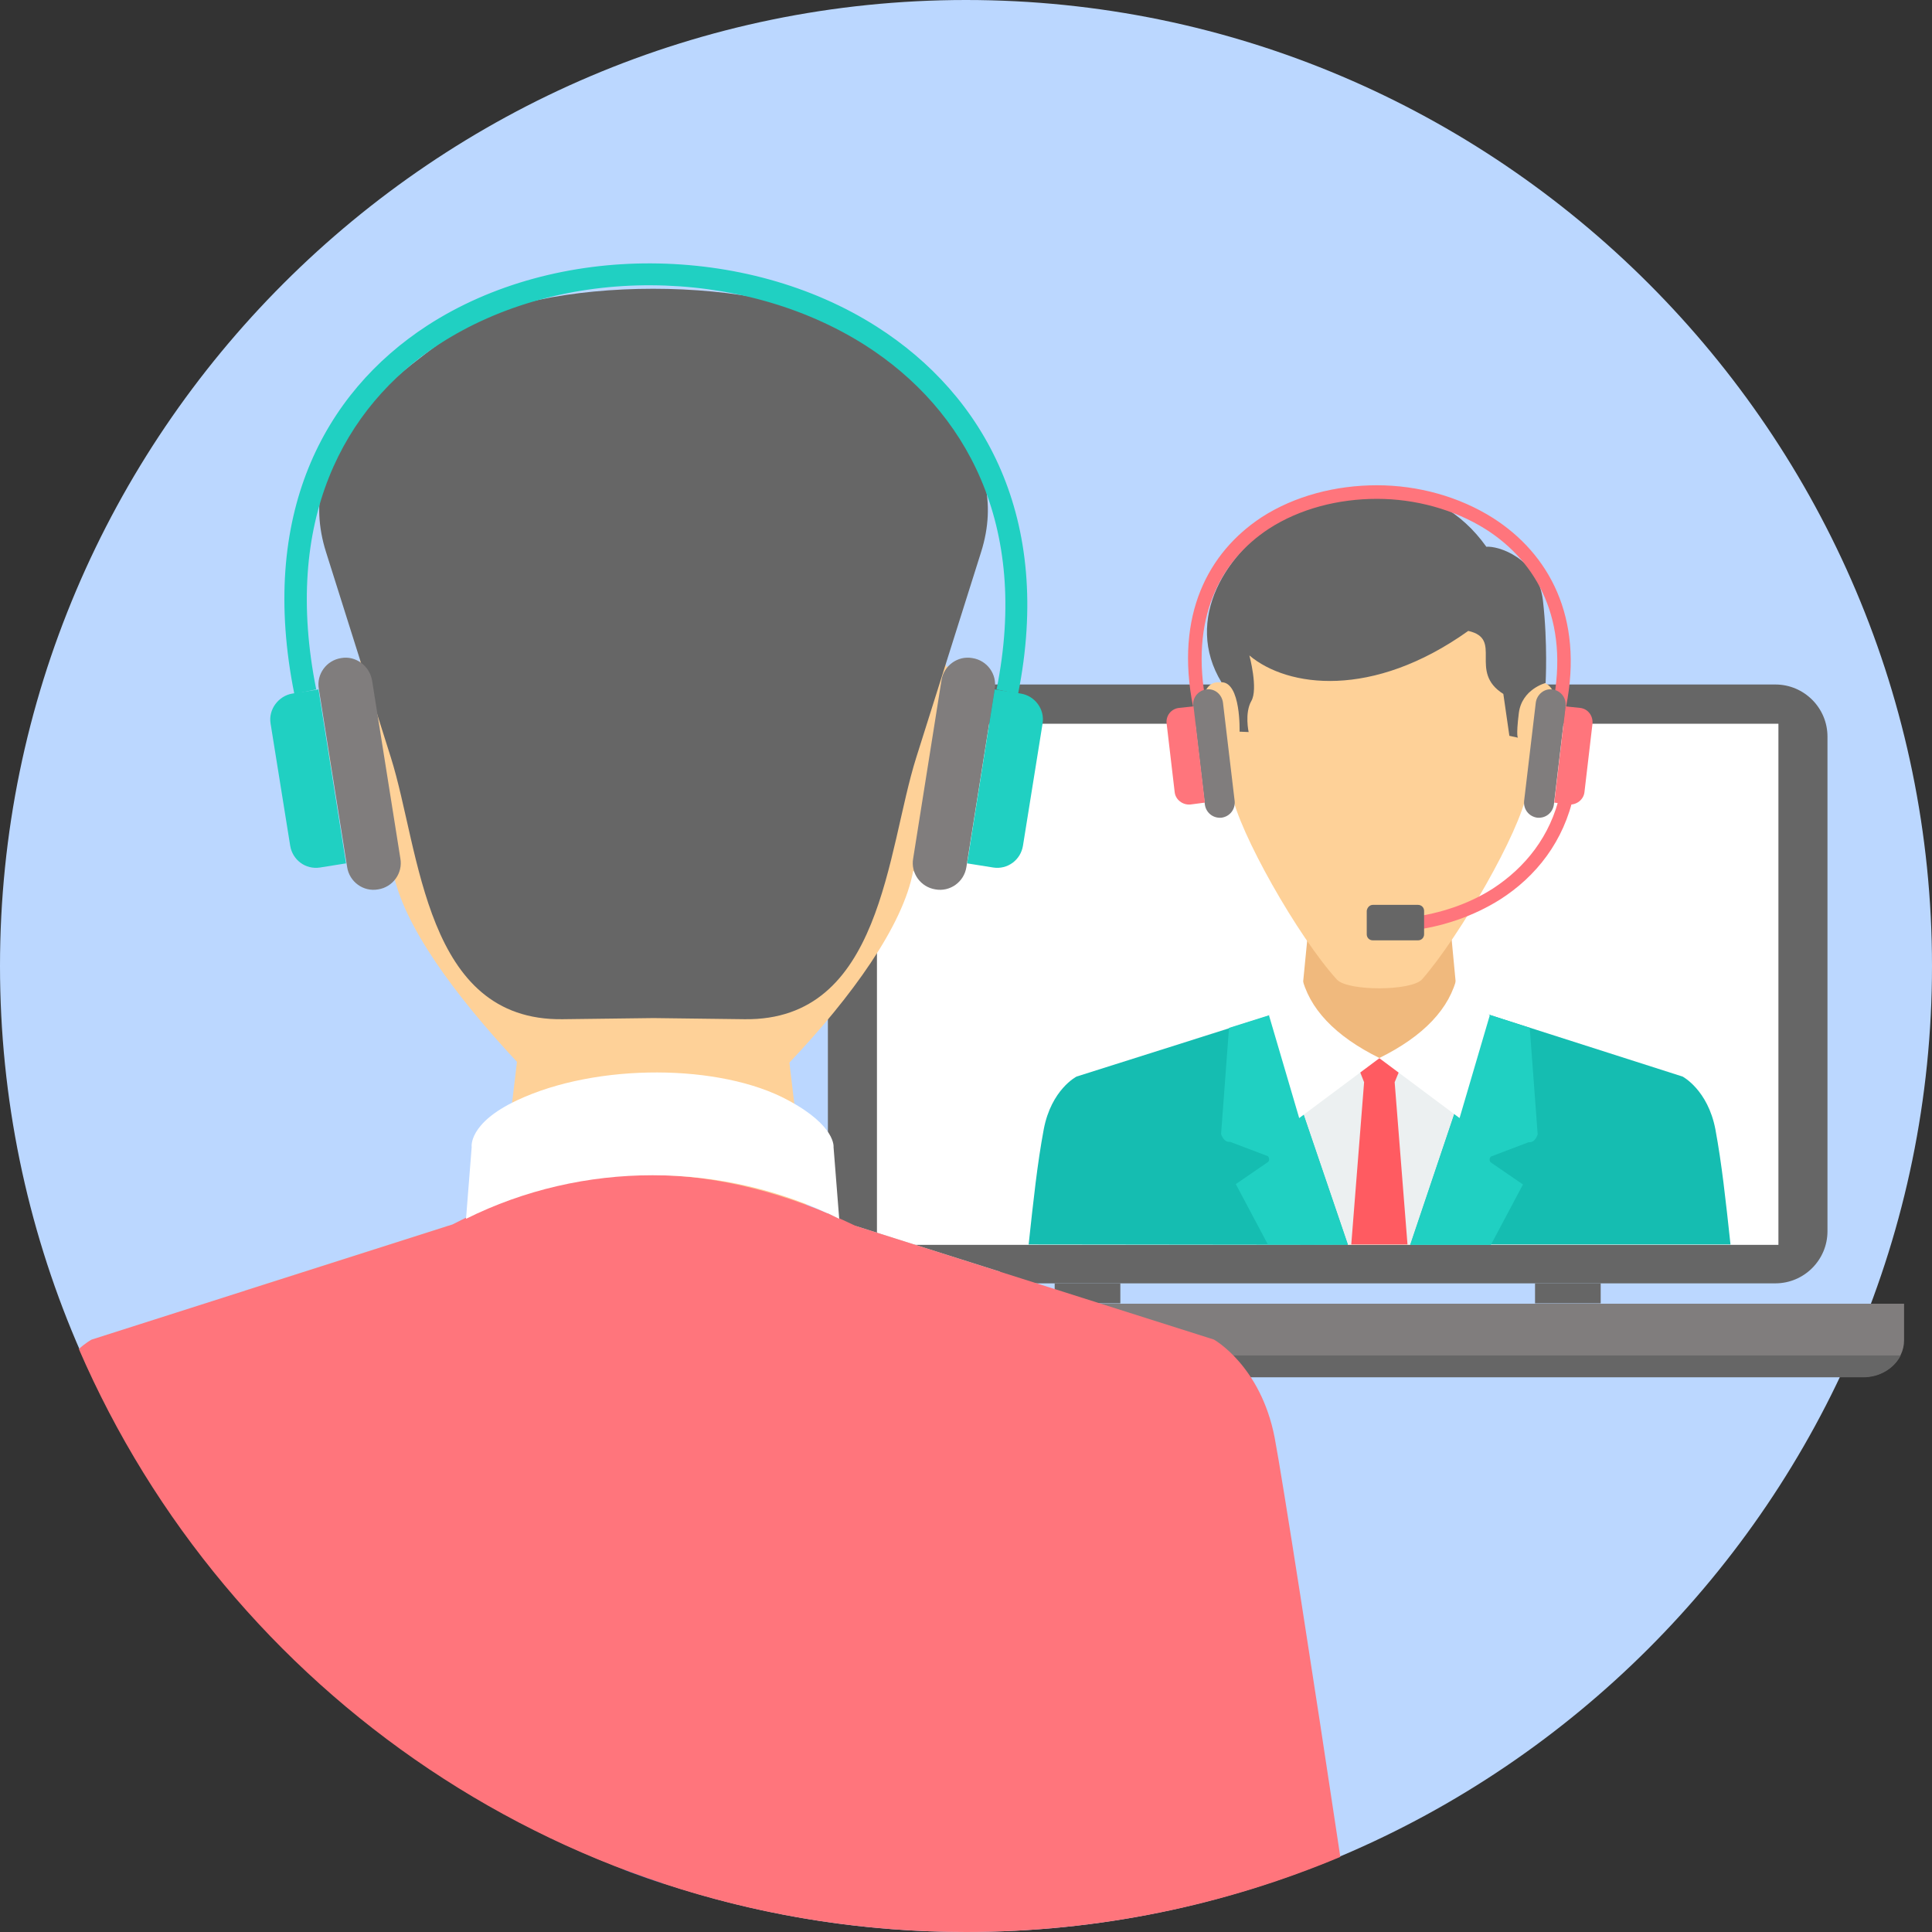 <?xml version="1.0" encoding="UTF-8"?> <!-- Generator: Adobe Illustrator 19.2.0, SVG Export Plug-In . SVG Version: 6.00 Build 0) --> <svg xmlns="http://www.w3.org/2000/svg" xmlns:xlink="http://www.w3.org/1999/xlink" id="Layer_1" x="0px" y="0px" viewBox="0 0 512 512" style="enable-background:new 0 0 512 512;" xml:space="preserve"><rect x="0" y="0" width="512" height="512" fill="#333333" stroke="none"/> <style type="text/css"> .st0{clip-path:url(#SVGID_2_);fill:#BBD7FF;} .st1{clip-path:url(#SVGID_4_);fill:#666666;} .st2{clip-path:url(#SVGID_6_);fill:#FFFFFF;} .st3{clip-path:url(#SVGID_8_);fill:#666666;} .st4{clip-path:url(#SVGID_10_);fill:#F0B97D;} .st5{clip-path:url(#SVGID_12_);fill:#ECF0F1;} .st6{clip-path:url(#SVGID_14_);fill:#FF5B61;} .st7{clip-path:url(#SVGID_16_);fill:#15BDB1;} .st8{clip-path:url(#SVGID_18_);fill:#20D0C2;} .st9{clip-path:url(#SVGID_20_);fill:#FED198;} .st10{clip-path:url(#SVGID_22_);fill:#666666;} .st11{clip-path:url(#SVGID_24_);fill:#FFFFFF;} .st12{clip-path:url(#SVGID_26_);fill:#FFFFFF;} .st13{clip-path:url(#SVGID_28_);fill:#FF757C;} .st14{clip-path:url(#SVGID_30_);fill:#807D7D;} .st15{clip-path:url(#SVGID_32_);fill:#FF757C;} .st16{clip-path:url(#SVGID_34_);fill:#807D7D;} .st17{clip-path:url(#SVGID_36_);fill:#FF757C;} .st18{clip-path:url(#SVGID_38_);fill:#FF757C;} .st19{clip-path:url(#SVGID_40_);fill:#666666;} .st20{clip-path:url(#SVGID_42_);fill:#807D7D;} .st21{clip-path:url(#SVGID_44_);fill:#666666;} .st22{clip-path:url(#SVGID_46_);fill:#FED198;} .st23{clip-path:url(#SVGID_48_);fill:#CCCCCC;} .st24{clip-path:url(#SVGID_50_);fill:#0E5E9A;} .st25{clip-path:url(#SVGID_52_);fill:#FF757C;} .st26{clip-path:url(#SVGID_54_);fill:#FFFFFF;} .st27{clip-path:url(#SVGID_56_);fill:#666666;} .st28{clip-path:url(#SVGID_58_);fill:#807D7D;} .st29{clip-path:url(#SVGID_60_);fill:#20D0C2;} .st30{clip-path:url(#SVGID_62_);fill:#807D7D;} .st31{clip-path:url(#SVGID_64_);fill:#20D0C2;} .st32{clip-path:url(#SVGID_66_);fill:#20D0C2;} </style> <g> <g> <defs> <rect id="SVGID_1_" width="512" height="512"></rect> </defs> <clipPath id="SVGID_2_"> <use xlink:href="#SVGID_1_" style="overflow:visible;"></use> </clipPath> <path class="st0" d="M256,512c141,0,256-115,256-256S397,0,256,0S0,115,0,256S115,512,256,512z"></path> </g> </g> <g> <g> <defs> <rect id="SVGID_3_" width="512" height="512"></rect> </defs> <clipPath id="SVGID_4_"> <use xlink:href="#SVGID_3_" style="overflow:visible;"></use> </clipPath> <path class="st1" d="M233.2,181.4h237.3c7.6,0,13.8,6.2,13.8,13.8v131.1c0,7.6-6.2,13.8-13.8,13.8H233.2 c-7.6,0-13.8-6.2-13.8-13.8V195.2C219.4,187.6,225.6,181.4,233.2,181.4z"></path> </g> </g> <g> <g> <defs> <rect id="SVGID_5_" width="512" height="512"></rect> </defs> <clipPath id="SVGID_6_"> <use xlink:href="#SVGID_5_" style="overflow:visible;"></use> </clipPath> <rect x="232.4" y="191.8" class="st2" width="238.9" height="138.1"></rect> </g> </g> <g> <g> <defs> <rect id="SVGID_7_" width="512" height="512"></rect> </defs> <clipPath id="SVGID_8_"> <use xlink:href="#SVGID_7_" style="overflow:visible;"></use> </clipPath> <path class="st3" d="M406.8,340.1L406.8,340.1h17.4v5.3h-17.4V340.1z M279.5,340.1h17.4v5.3h-17.4V340.1z"></path> </g> </g> <g> <g> <defs> <rect id="SVGID_9_" width="512" height="512"></rect> </defs> <clipPath id="SVGID_10_"> <use xlink:href="#SVGID_9_" style="overflow:visible;"></use> </clipPath> <polygon class="st4" points="383.2,233.1 376.2,233.1 355,233.1 348,233.1 345.1,262.7 340.1,266.8 329.4,273.6 353.2,329.8 377.9,329.8 401.7,273.6 391.1,266.8 386,262.7 "></polygon> </g> </g> <g> <g> <defs> <rect id="SVGID_11_" width="512" height="512"></rect> </defs> <clipPath id="SVGID_12_"> <use xlink:href="#SVGID_11_" style="overflow:visible;"></use> </clipPath> <polygon class="st5" points="394.8,269 423.9,278.3 386.7,329.8 348.2,329.8 315.9,275.6 336.5,269 354.7,281.8 376.4,281.8 "></polygon> </g> </g> <g> <g> <defs> <rect id="SVGID_13_" width="512" height="512"></rect> </defs> <clipPath id="SVGID_14_"> <use xlink:href="#SVGID_13_" style="overflow:visible;"></use> </clipPath> <polygon class="st6" points="372.1,280.7 369.6,286.8 373,329.8 358.1,329.8 361.5,286.8 359.1,280.7 365.6,280.4 "></polygon> </g> </g> <g> <g> <defs> <rect id="SVGID_15_" width="512" height="512"></rect> </defs> <clipPath id="SVGID_16_"> <use xlink:href="#SVGID_15_" style="overflow:visible;"></use> </clipPath> <path class="st7" d="M272.6,329.8L272.6,329.8c1.3-12,2.3-21.4,4-30.5c2-10.6,8.7-14,8.7-14l51.2-16.2l20.7,60.8L272.6,329.8 L272.6,329.8z M394.3,268.8l51.6,16.5c0,0,6.7,3.5,8.7,14c1.7,9.2,2.7,18.5,4,30.5h-84.8L394.3,268.8z"></path> </g> </g> <g> <g> <defs> <rect id="SVGID_17_" width="512" height="512"></rect> </defs> <clipPath id="SVGID_18_"> <use xlink:href="#SVGID_17_" style="overflow:visible;"></use> </clipPath> <path class="st8" d="M336,329.8L336,329.8l-8.5-16l8.6-5.9c0.6-0.8-0.1-1.5-0.1-1.5l-10-3.8c-1.8,0.2-2.4-2.1-2.4-2.1l2.1-28.1 l10.8-3.4l20.7,60.8H336L336,329.8z M394.3,268.8l11.1,3.6l2.1,28.2c0,0-0.6,2.3-2.4,2.1l-10,3.8c0,0-0.7,0.7-0.1,1.5l8.6,5.9 l-8.5,16h-21.4L394.3,268.8L394.3,268.8z"></path> </g> </g> <g> <g> <defs> <rect id="SVGID_19_" width="512" height="512"></rect> </defs> <clipPath id="SVGID_20_"> <use xlink:href="#SVGID_19_" style="overflow:visible;"></use> </clipPath> <path class="st9" d="M406.5,172.8c0,2.8,1,5.5,0.9,8.1c9.4-1.7,4.9,26.3-0.5,30.1c-0.4,0.3-1.5-0.4-2.3-0.9 c-1.8,10.3-17.6,37.8-27.7,49.4c-2.8,3.2-19.8,3.2-22.6,0.1c-10.3-11.3-26.1-39.2-27.9-49.5c-0.9,0.6-1.9,1.2-2.3,0.9 c-5.3-3.8-9.9-31.9-0.5-30.1c-0.1-2.6,0.9-5.3,0.9-8.1c0.5-21.7,20.2-32.6,41-32.7C386.3,140.2,406,151,406.5,172.8z"></path> </g> </g> <g> <g> <defs> <rect id="SVGID_21_" width="512" height="512"></rect> </defs> <clipPath id="SVGID_22_"> <use xlink:href="#SVGID_21_" style="overflow:visible;"></use> </clipPath> <path class="st10" d="M393.9,144.9c3-0.3,13.7,2.9,15,14.3c1.3,11.4,0.7,21.8,0.7,21.8s-6.3,1.6-7.1,8c-0.8,6.5-0.2,6.5-0.2,6.5 L400,195l-1.6-11.1c-9.4-5.9,0.1-14.6-9.3-16.7c-25.4,18.1-47.9,15-58,6.5c0,0,2.4,8.9,0.5,12.1c-1.8,3.2-0.7,8.2-0.7,8.2 l-2.4-0.1c0,0,0.4-13.1-4.8-13.1C303.7,147.9,366.9,107,393.9,144.9L393.9,144.9z"></path> </g> </g> <g> <g> <defs> <rect id="SVGID_23_" width="512" height="512"></rect> </defs> <clipPath id="SVGID_24_"> <use xlink:href="#SVGID_23_" style="overflow:visible;"></use> </clipPath> <path class="st11" d="M386.2,258.5c-0.7,0.1,8.6,10.6,8.6,10.6l-8,27.2l-21.3-15.9C377.3,274.6,384.3,267.2,386.2,258.5 L386.2,258.5z"></path> </g> </g> <g> <g> <defs> <rect id="SVGID_25_" width="512" height="512"></rect> </defs> <clipPath id="SVGID_26_"> <use xlink:href="#SVGID_25_" style="overflow:visible;"></use> </clipPath> <path class="st12" d="M344.9,258.5c0.7,0.1-8.6,10.6-8.6,10.6l8,27.2l21.3-15.9C353.8,274.6,346.8,267.2,344.9,258.5L344.9,258.5z "></path> </g> </g> <g> <g> <defs> <rect id="SVGID_27_" width="512" height="512"></rect> </defs> <clipPath id="SVGID_28_"> <use xlink:href="#SVGID_27_" style="overflow:visible;"></use> </clipPath> <path class="st13" d="M411.5,186.7c4.5-22.3-4.2-37.8-17.7-46.4c-8.4-5.3-18.7-8.1-28.9-8.1c-10.2,0-20.4,2.6-28.6,7.9 c-13,8.5-21.1,23.9-16.6,46.6l-3.5,0.7c-4.9-24.4,4-41,18.1-50.3c8.8-5.7,19.7-8.5,30.6-8.5s21.8,3,30.8,8.7 c14.7,9.4,24.1,26.2,19.3,50.1L411.5,186.7L411.5,186.7z"></path> </g> </g> <g> <g> <defs> <rect id="SVGID_29_" width="512" height="512"></rect> </defs> <clipPath id="SVGID_30_"> <use xlink:href="#SVGID_29_" style="overflow:visible;"></use> </clipPath> <path class="st14" d="M319.7,182.7c-2.2,0.3-3.7,2.2-3.5,4.4l3.1,26.1c0.3,2.2,2.2,3.7,4.4,3.5c2.2-0.3,3.7-2.2,3.5-4.4l-3.1-26.1 C323.8,184,321.9,182.4,319.7,182.7z"></path> </g> </g> <g> <g> <defs> <rect id="SVGID_31_" width="512" height="512"></rect> </defs> <clipPath id="SVGID_32_"> <use xlink:href="#SVGID_31_" style="overflow:visible;"></use> </clipPath> <path class="st15" d="M312.5,187.6l3.8-0.4l3,25.5l-3.8,0.5c-2.1,0.2-4-1.3-4.2-3.3l-2.1-17.9 C308.8,189.7,310.4,187.8,312.5,187.6z"></path> </g> </g> <g> <g> <defs> <rect id="SVGID_33_" width="512" height="512"></rect> </defs> <clipPath id="SVGID_34_"> <use xlink:href="#SVGID_33_" style="overflow:visible;"></use> </clipPath> <path class="st16" d="M411.4,182.7c2.2,0.3,3.7,2.2,3.5,4.4l-3.1,26.1c-0.3,2.2-2.2,3.7-4.4,3.5c-2.2-0.3-3.7-2.2-3.5-4.4 l3.1-26.1C407.3,184,409.3,182.4,411.4,182.7L411.4,182.7z"></path> </g> </g> <g> <g> <defs> <rect id="SVGID_35_" width="512" height="512"></rect> </defs> <clipPath id="SVGID_36_"> <use xlink:href="#SVGID_35_" style="overflow:visible;"></use> </clipPath> <path class="st17" d="M418.7,187.6l-3.8-0.4l-3,25.5l3.8,0.5c2.1,0.2,4-1.3,4.2-3.3L422,192C422.3,189.7,420.8,187.8,418.7,187.6 L418.7,187.6z"></path> </g> </g> <g> <g> <defs> <rect id="SVGID_37_" width="512" height="512"></rect> </defs> <clipPath id="SVGID_38_"> <use xlink:href="#SVGID_37_" style="overflow:visible;"></use> </clipPath> <path class="st18" d="M413.4,210.5c-2.5,11.1-9.2,19.4-17.8,25c-6.4,4.1-14,6.6-21.7,7.6v3.5c8.4-1,16.6-3.8,23.6-8.2 c9.6-6.1,17-15.5,19.6-27.9L413.4,210.5L413.4,210.5z"></path> </g> </g> <g> <g> <defs> <rect id="SVGID_39_" width="512" height="512"></rect> </defs> <clipPath id="SVGID_40_"> <use xlink:href="#SVGID_39_" style="overflow:visible;"></use> </clipPath> <path class="st19" d="M363.8,239.8h12c0.9,0,1.6,0.7,1.6,1.6v6.2c0,0.9-0.7,1.6-1.6,1.6h-12c-0.9,0-1.6-0.7-1.6-1.6v-6.2 C362.3,240.5,363,239.8,363.8,239.8z"></path> </g> </g> <g> <g> <defs> <rect id="SVGID_41_" width="512" height="512"></rect> </defs> <clipPath id="SVGID_42_"> <use xlink:href="#SVGID_41_" style="overflow:visible;"></use> </clipPath> <path class="st20" d="M216.3,345.5h288.3v9.7c0,5.4-4.9,9.7-10.8,9.7H227.1c-5.9,0-10.8-4.4-10.8-9.7V345.5L216.3,345.5z"></path> </g> </g> <g> <g> <defs> <rect id="SVGID_43_" width="512" height="512"></rect> </defs> <clipPath id="SVGID_44_"> <use xlink:href="#SVGID_43_" style="overflow:visible;"></use> </clipPath> <path class="st21" d="M217.3,359.2h286.4c-1.7,3.4-5.5,5.8-9.9,5.8H227.1C222.7,365,218.9,362.6,217.3,359.2z"></path> </g> </g> <g> <g> <defs> <rect id="SVGID_45_" width="512" height="512"></rect> </defs> <clipPath id="SVGID_46_"> <use xlink:href="#SVGID_45_" style="overflow:visible;"></use> </clipPath> <path class="st22" d="M97.1,137.1c0,5.1-1.9,34.6-1.7,39.5c-17.5-3.2-5.5,48.6,4.4,55.8c0.8,0.6,2.7-0.7,4.3-1.7 c2.6,14.4,16.5,33.1,32.9,50.7l-6.8,57.2l42.9-2.6l42.9,2.6l-6.8-57c16.5-17.4,30.2-36.4,32.8-50.8c1.6,1,3.6,2.3,4.3,1.7 c9.9-7.1,21.8-59,4.4-55.8c0.1-4.9-1.7-34.4-1.7-39.5c-1-40.3-37.5-60.4-75.9-60.6C134.6,76.7,98.1,96.8,97.1,137.1L97.1,137.1z"></path> </g> </g> <g> <g> <defs> <rect id="SVGID_47_" width="512" height="512"></rect> </defs> <clipPath id="SVGID_48_"> <use xlink:href="#SVGID_47_" style="overflow:visible;"></use> </clipPath> <polygon class="st23" points="118.9,324.8 64.9,342 173,491.6 265,337 226.8,324.9 193.2,348.6 152.9,348.6 "></polygon> </g> </g> <g> <g> <defs> <rect id="SVGID_49_" width="512" height="512"></rect> </defs> <clipPath id="SVGID_50_"> <use xlink:href="#SVGID_49_" style="overflow:visible;"></use> </clipPath> <path class="st24" d="M161,346.5l4.6,11.4l-10.3,129.8l10.4,8c3.3,1.2,6.6,2.4,10,3.5l15-11.5l-10.3-129.8l4.6-11.4l-12-0.5 L161,346.5L161,346.5z"></path> </g> </g> <g> <g> <defs> <rect id="SVGID_51_" width="512" height="512"></rect> </defs> <clipPath id="SVGID_52_"> <use xlink:href="#SVGID_51_" style="overflow:visible;"></use> </clipPath> <path class="st25" d="M119.9,324.5L24.3,355c0,0-1.4,0.7-3.4,2.5C60.2,448.4,150.7,512,256,512c35.2,0,68.7-7.1,99.2-19.9 c-7.1-47.3-15.3-100-17.4-111.1c-3.7-19.1-16.1-26-16.1-26l-94.9-30.1C190.8,307.6,155.1,306.2,119.9,324.5L119.9,324.5z"></path> </g> </g> <g> <g> <defs> <rect id="SVGID_53_" width="512" height="512"></rect> </defs> <clipPath id="SVGID_54_"> <use xlink:href="#SVGID_53_" style="overflow:visible;"></use> </clipPath> <path class="st26" d="M137,291.6c-13,6.1-12,12.4-12,12.4l-1.5,19c30.9-15.4,68-15.4,98.9,0l-1.5-19c0,0,0.7-5.6-12-12.4 C191.1,281.9,158.2,281.6,137,291.6z"></path> </g> </g> <g> <g> <defs> <rect id="SVGID_55_" width="512" height="512"></rect> </defs> <clipPath id="SVGID_56_"> <use xlink:href="#SVGID_55_" style="overflow:visible;"></use> </clipPath> <path class="st27" d="M120.1,88.3c-18.9,13.8-42.2,31.1-33.7,58l17.2,54.5c7.8,24.8,8.9,69.8,45.5,69.3l24.1-0.3l24.1,0.3 c36.5,0.5,37.7-44.6,45.5-69.3l17.2-54.5c8.5-26.9-14.9-44.2-33.7-58C204.5,72.6,141.6,72.6,120.1,88.3L120.1,88.3z"></path> </g> </g> <g> <g> <defs> <rect id="SVGID_57_" width="512" height="512"></rect> </defs> <clipPath id="SVGID_58_"> <use xlink:href="#SVGID_57_" style="overflow:visible;"></use> </clipPath> <path class="st28" d="M90.4,174.4L90.4,174.4c-3.9,0.6-6.6,4.3-5.9,8.2l7.5,47.2c0.6,3.9,4.3,6.6,8.2,5.9l0,0 c3.9-0.6,6.6-4.3,5.9-8.2l-7.5-47.2C97.9,176.4,94.2,173.7,90.4,174.4z"></path> </g> </g> <g> <g> <defs> <rect id="SVGID_59_" width="512" height="512"></rect> </defs> <clipPath id="SVGID_60_"> <use xlink:href="#SVGID_59_" style="overflow:visible;"></use> </clipPath> <path class="st29" d="M77.5,183.8l6.9-1.1l7.3,46.1l-6.9,1.1c-3.8,0.6-7.3-2-7.9-5.8l-5.2-32.4C71.1,188,73.8,184.4,77.5,183.8 L77.5,183.8z"></path> </g> </g> <g> <g> <defs> <rect id="SVGID_61_" width="512" height="512"></rect> </defs> <clipPath id="SVGID_62_"> <use xlink:href="#SVGID_61_" style="overflow:visible;"></use> </clipPath> <path class="st30" d="M257.7,174.4L257.7,174.4c3.9,0.6,6.6,4.3,5.9,8.2l-7.5,47.2c-0.6,3.9-4.3,6.6-8.2,5.9l0,0 c-3.9-0.6-6.6-4.3-5.9-8.2l7.5-47.2C250.1,176.4,253.8,173.7,257.7,174.4L257.7,174.4z"></path> </g> </g> <g> <g> <defs> <rect id="SVGID_63_" width="512" height="512"></rect> </defs> <clipPath id="SVGID_64_"> <use xlink:href="#SVGID_63_" style="overflow:visible;"></use> </clipPath> <path class="st31" d="M270.5,183.8l-6.9-1.1l-7.3,46.1l6.9,1.1c3.8,0.6,7.3-2,7.9-5.8l5.2-32.4C276.9,188,274.3,184.4,270.5,183.8 L270.5,183.8z"></path> </g> </g> <g> <g> <defs> <rect id="SVGID_65_" width="512" height="512"></rect> </defs> <clipPath id="SVGID_66_"> <use xlink:href="#SVGID_65_" style="overflow:visible;"></use> </clipPath> <path class="st32" d="M264.1,182.7c8.8-43.7-8.2-74.2-34.8-91.2c-16.5-10.5-36.6-15.8-56.7-15.9s-40,5.1-56.2,15.6 c-25.6,16.7-41.5,47-32.6,91.5l-5.8,1.2c-9.5-47.3,7.7-79.7,35.2-97.6c17.1-11.1,38.2-16.6,59.4-16.5s42.4,5.7,59.8,16.8 c28.5,18.2,46.7,50.8,37.4,97.3L264.1,182.7L264.1,182.7z"></path> </g> </g> </svg> 